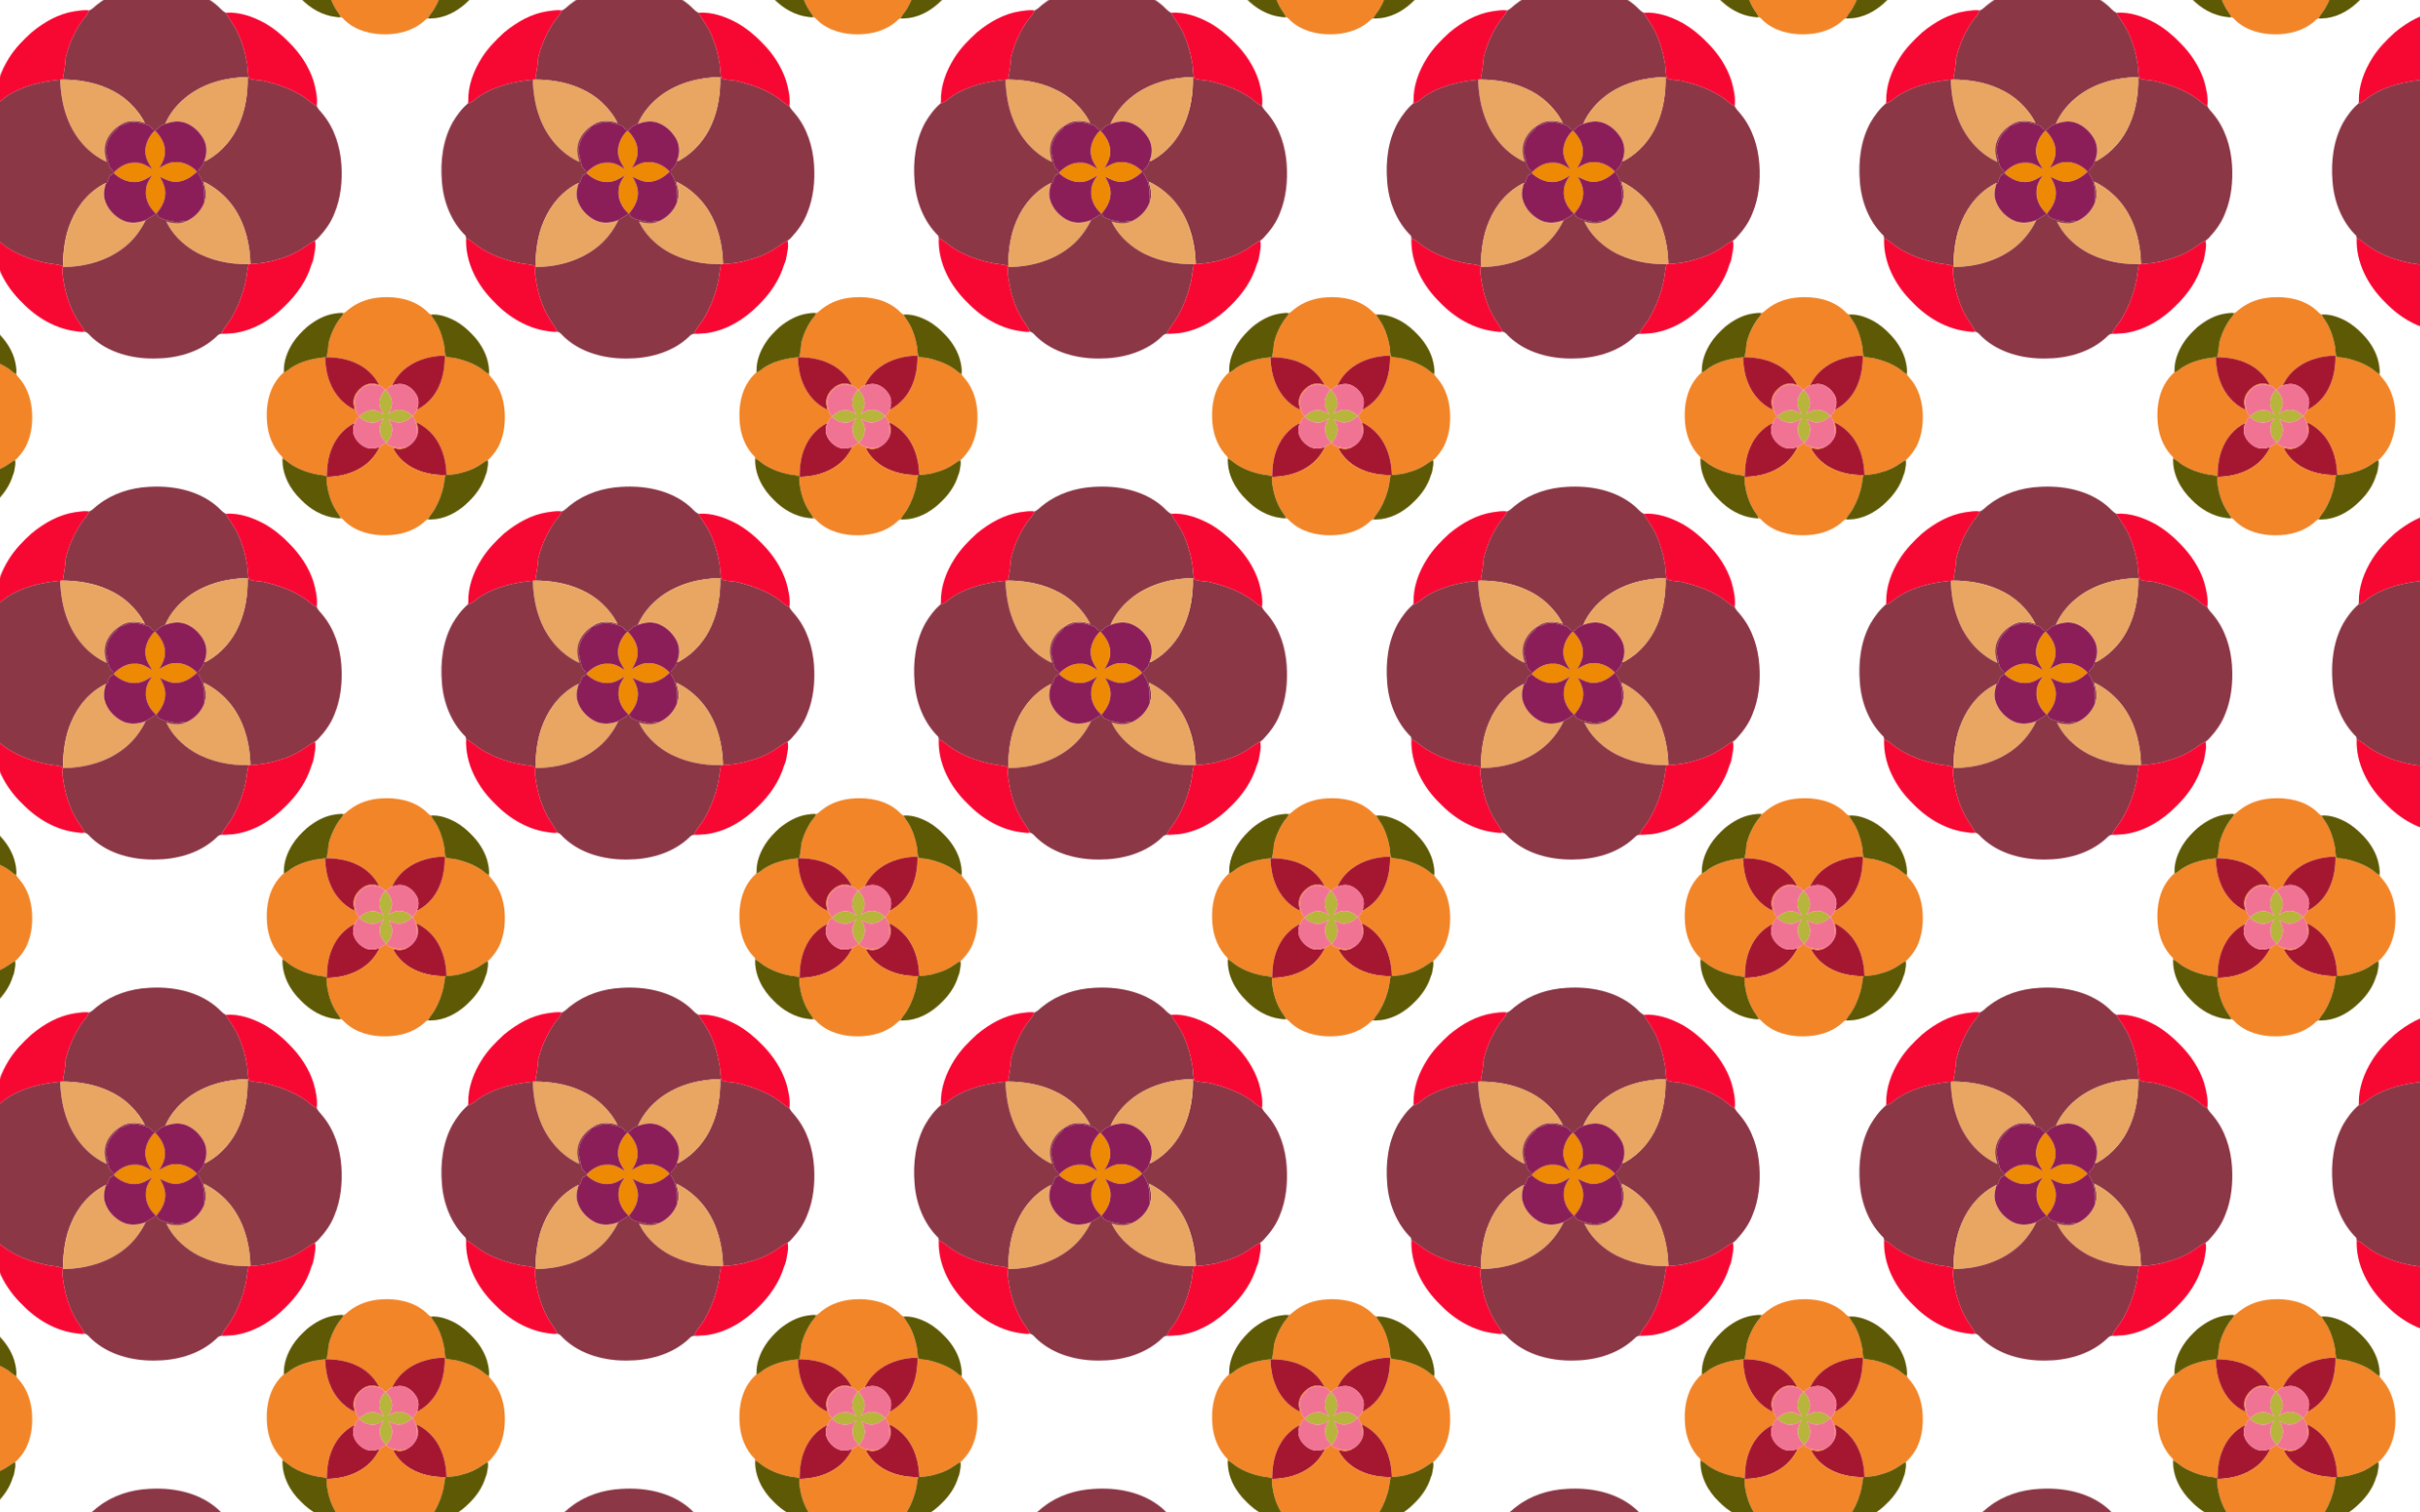 <?xml version="1.0" encoding="utf-8"?>
<!DOCTYPE svg PUBLIC "-//W3C//DTD SVG 1.1//EN" "http://www.w3.org/Graphics/SVG/1.1/DTD/svg11.dtd">
<svg version="1.1" id="Layer_1" xmlns="http://www.w3.org/2000/svg" xmlns:xlink="http://www.w3.org/1999/xlink" x="0px" y="0px"
	 viewBox="-1075.5 -591.5 2560 1600" enable-background="new -1075.5 -591.5 2560 1600" xml:space="preserve">
<pattern  x="-1075" y="1009" width="500" height="530" patternUnits="userSpaceOnUse" id="New_Pattern" viewBox="154.893 -798.882 500 530" overflow="visible">
	<g>
		<polygon fill="none" points="154.893,-798.882 654.893,-798.882 654.893,-268.882 154.893,-268.882 		"/>
		<g>
			<g>
				<path fill="#8B3746" d="M248.614-268.3c-1.38,4.21-4.66,7.24-7.23,10.71c-8.3,11.91-14.34,25.39-17.64,39.54
					c-0.19,7.69-1.94,15.23-3.05,22.82c16.45,0.21,33.11,2.72,48.16,9.65c16.56,7.18,30.58,20.16,38.78,36.26
					c-8.99-3.4-19.8-3.28-27.49,3.08c3.52-0.7,6.83-2.06,10.19-3.28c6.46-1.96,13.14,0.34,19.37,2.07c2.95,0.72,5.32,2.77,6.51,5.57
					c1.29-0.04,2.57-0.09,3.86-0.14c2.13-3.19,5.45-5.16,9.07-6.23c5.25-12.25,14.31-22.66,24.96-30.56
					c17.88-13.09,40.28-18.67,62.19-19.07c0.3,17.09-2.21,34.44-9.21,50.14c-6.73,15.64-18.41,29.17-33.23,37.63
					c-1.01,0.52-1.99,1.25-3.17,1.25l-0.24-0.35c-0.61,1.41-0.97,2.91-1.43,4.38c-1.71,1.89-3.39,3.8-5.02,5.76
					c-0.09,0.95-0.17,1.91-0.25,2.87c6.84,8.43,6.91,19.9,7.01,30.21c2.61-6.97,1.03-14.46-1.14-21.31
					c13.37,6.42,24.96,16.47,33.08,28.88c11.31,17.23,16.09,38.01,16.58,58.42c9.37-0.71,18.83-1.59,27.77-4.68
					c11.32-2.8,22.07-7.8,31.5-14.66c2.83-2.11,5.86-3.95,9.01-5.55c1.62-0.83,2.87-2.18,4.09-3.49
					c6.87-7.42,12.93-15.82,16.55-25.32c6.79-16.25,8.48-34.21,7.34-51.65c-1.3-19.1-7.35-38.36-19.66-53.27
					c-2.16-2.88-5.11-5.23-6.41-8.67c-4.59-1.69-7.79-5.49-11.72-8.2c-12.83-9.05-27.88-14.29-43.02-17.98
					c-5.58-1.39-11.7-0.65-16.98-3.06c-1.61-5.12-1.19-10.59-2.05-15.85c-2.11-12.09-5.54-24.03-11.09-35.02
					c-3.32-6.45-7.92-12.12-11.35-18.5c-4.22-1.93-6.77-6.02-10.41-8.74c-19.65-16.34-46.33-21.36-71.27-19.74
					c-19.02,0.98-38.05,7.03-53.14,18.86C255.034-273.28,252.534-269.72,248.614-268.3z"/>
			</g>
		</g>
		<g>
			<g>
				<path fill="#F70832" d="M733.594-797.51c-17.12,2.61-32.59,11.48-45.79,22.36c-8.94,8.1-17.46,16.86-23.9,27.14
					c-8.64,13.66-14.63,29.61-14.19,45.94c-0.08,0.51-0.24,1.53-0.32,2.04c5.33-1.14,8.82-5.54,13.25-8.32
					c16.58-10.4,36.06-14.88,55.35-16.65c0.89-0.11,1.79-0.19,2.7-0.23c1.11-7.59,2.86-15.13,3.05-22.82
					c3.3-14.15,9.34-27.63,17.64-39.54c2.57-3.47,5.85-6.5,7.23-10.71C743.614-799.24,738.564-798.08,733.594-797.51z
					"/>
				<path fill="#8B3746" d="M649.394-700.03c-6.6,5.57-11.9,12.77-16.27,20.24c-10.44,18.91-13.05,41.2-11.27,62.47
					c1.56,21.23,9.81,42.46,25.21,57.48c0.12,0.82,0.25,1.64,0.37,2.47c5.9,2.4,10.2,7.27,15.59,10.5
					c12.94,8.15,27.65,13.27,42.64,16.07c5.08,1.01,10.45,0.81,15.23,3.04c0.23-16.23,2.2-32.71,8.76-47.71
					c7.13-17.21,20.09-32.34,36.96-40.54l0.95,0.6c0.87-2.95,2.09-5.76,3.29-8.58c0.69-0.23,2.06-0.7,2.75-0.94
					c0.18-1.27,0.35-2.54,0.52-3.81c-5.56-3.51-5.24-10.67-6.82-16.31c-2.4-9.64,1.83-20.02,9.3-26.28
					c1.51-1.18,2.57-2.78,3.1-4.62c-7.76,5.38-14.08,13.9-14.57,23.6c-0.41,4.86,0.91,9.62,2.18,14.26
					c-19.33-8.68-34.01-26-41.47-45.63c-5.19-13.13-7.28-27.24-7.85-41.28c-19.29,1.77-38.77,6.25-55.35,16.65
					C658.214-705.57,654.724-701.17,649.394-700.03z"/>
				<path fill="#F70832" d="M678.204-488.96c15.14,15.72,35.18,27.51,57.09,30.09c2.87,0.32,5.78,1.01,8.66,0.33
					c-1.21-2.46-2.44-4.93-4.06-7.15c-9.56-13.11-15.38-28.69-18.02-44.64c-0.84-5.44-2.17-10.96-1.09-16.47l0.11-0.96
					c-4.78-2.23-10.15-2.03-15.23-3.04c-14.99-2.8-29.7-7.92-42.64-16.07c-5.39-3.23-9.69-8.1-15.59-10.5
					C646.464-531.34,659.744-506.6,678.204-488.96z"/>
			</g>
		</g>
		<g>
			<g>
				<path fill="#8B3746" d="M248.614-798.3c-1.38,4.21-4.66,7.24-7.23,10.71c-8.3,11.91-14.34,25.39-17.64,39.54
					c-0.19,7.69-1.94,15.23-3.05,22.82c16.45,0.21,33.11,2.72,48.16,9.65c16.56,7.18,30.58,20.16,38.78,36.26
					c-8.99-3.4-19.8-3.28-27.49,3.08c3.52-0.7,6.83-2.06,10.19-3.28c6.46-1.96,13.14,0.34,19.37,2.07
					c2.95,0.72,5.32,2.77,6.51,5.57c1.29-0.04,2.57-0.09,3.86-0.14c2.13-3.19,5.45-5.16,9.07-6.23
					c5.25-12.25,14.31-22.66,24.96-30.56c17.88-13.09,40.28-18.67,62.19-19.07c0.3,17.09-2.21,34.44-9.21,50.14
					c-6.73,15.64-18.41,29.17-33.23,37.63c-1.01,0.52-1.99,1.25-3.17,1.25l-0.24-0.35c-0.61,1.41-0.97,2.91-1.43,4.38
					c-1.71,1.89-3.39,3.8-5.02,5.76c-0.09,0.95-0.17,1.91-0.25,2.87c6.84,8.43,6.91,19.9,7.01,30.21
					c2.61-6.97,1.03-14.46-1.14-21.31c13.37,6.42,24.96,16.47,33.08,28.88c11.31,17.23,16.09,38.01,16.58,58.42
					c9.37-0.71,18.83-1.59,27.77-4.68c11.32-2.8,22.07-7.8,31.5-14.66c2.83-2.11,5.86-3.95,9.01-5.55c1.62-0.83,2.87-2.18,4.09-3.49
					c6.87-7.42,12.93-15.82,16.55-25.32c6.79-16.25,8.48-34.21,7.34-51.65c-1.3-19.1-7.35-38.36-19.66-53.27
					c-2.16-2.88-5.11-5.23-6.41-8.67c-4.59-1.69-7.79-5.49-11.72-8.2c-12.83-9.05-27.88-14.29-43.02-17.98
					c-5.58-1.39-11.7-0.65-16.98-3.06c-1.61-5.12-1.19-10.59-2.05-15.85c-2.11-12.09-5.54-24.03-11.09-35.02
					c-3.32-6.45-7.92-12.12-11.35-18.5c-4.22-1.93-6.77-6.02-10.41-8.74c-19.65-16.34-46.33-21.36-71.27-19.74
					c-19.02,0.98-38.05,7.03-53.14,18.86C255.034-803.28,252.534-799.72,248.614-798.3z"/>
				<path fill="#F70832" d="M404.604-777.4c5.55,10.99,8.98,22.93,11.09,35.02c0.86,5.26,0.44,10.73,2.05,15.85
					c5.28,2.41,11.4,1.67,16.98,3.06c15.14,3.69,30.19,8.93,43.02,17.98c3.93,2.71,7.13,6.51,11.72,8.2
					c1.09-8.9-1.04-17.93-3.42-26.49c-4.94-15.33-14.13-29.11-25.49-40.45c-7.73-8.12-16.56-15.27-26.29-20.86
					c-12.5-6.73-26.62-11.85-41.01-10.81C396.684-789.52,401.284-783.85,404.604-777.4z"/>
				<path fill="#F70832" d="M233.594-797.51c-17.12,2.61-32.59,11.48-45.79,22.36c-8.94,8.1-17.46,16.86-23.9,27.14
					c-8.64,13.66-14.63,29.61-14.19,45.94c-0.08,0.51-0.24,1.53-0.32,2.04c5.33-1.14,8.82-5.54,13.25-8.32
					c16.58-10.4,36.06-14.88,55.35-16.65c0.89-0.11,1.79-0.19,2.7-0.23c1.11-7.59,2.86-15.13,3.05-22.82
					c3.3-14.15,9.34-27.63,17.64-39.54c2.57-3.47,5.85-6.5,7.23-10.71C243.614-799.24,238.564-798.08,233.594-797.51z
					"/>
				<path fill="#E9A662" d="M329.144-678.25c6.35-2.47,13.47-3.61,20.11-1.59c8.58,2.65,15.58,9.18,20.11,16.79
					c4.2,7.22,4.4,16.23,1.08,23.84l0.24,0.35c1.18,0,2.16-0.73,3.17-1.25c14.82-8.46,26.5-21.99,33.23-37.63
					c7-15.7,9.51-33.05,9.21-50.14c-21.91,0.4-44.31,5.98-62.19,19.07C343.454-700.91,334.394-690.5,329.144-678.25z"/>
				<path fill="#E9A662" d="M225.844-683.72c7.46,19.63,22.14,36.95,41.47,45.63c-1.27-4.64-2.59-9.4-2.18-14.26
					c0.49-9.7,6.81-18.22,14.57-23.6c0.11-0.07,0.33-0.22,0.44-0.29c7.69-6.36,18.5-6.48,27.49-3.08
					c-8.2-16.1-22.22-29.08-38.78-36.26c-15.05-6.93-31.71-9.44-48.16-9.65c-0.91,0.04-1.81,0.12-2.7,0.23
					C218.564-710.96,220.654-696.85,225.844-683.72z"/>
				<path fill="#8B3746" d="M149.394-700.03c-6.6,5.57-11.9,12.77-16.27,20.24c-10.44,18.91-13.05,41.2-11.27,62.47
					c1.56,21.23,9.81,42.46,25.21,57.48c0.12,0.82,0.25,1.64,0.37,2.47c5.9,2.4,10.2,7.27,15.59,10.5
					c12.94,8.15,27.65,13.27,42.64,16.07c5.08,1.01,10.45,0.81,15.23,3.04c0.23-16.23,2.2-32.71,8.76-47.71
					c7.13-17.21,20.09-32.34,36.96-40.54l0.95,0.6c0.87-2.95,2.09-5.76,3.29-8.58c0.69-0.23,2.06-0.7,2.75-0.94
					c0.18-1.27,0.35-2.54,0.52-3.81c-5.56-3.51-5.24-10.67-6.82-16.31c-2.4-9.64,1.83-20.02,9.3-26.28
					c1.51-1.18,2.57-2.78,3.1-4.62c-7.76,5.38-14.08,13.9-14.57,23.6c-0.41,4.86,0.91,9.62,2.18,14.26
					c-19.33-8.68-34.01-26-41.47-45.63c-5.19-13.13-7.28-27.24-7.85-41.28c-19.29,1.77-38.77,6.25-55.35,16.65
					C158.214-705.57,154.724-701.17,149.394-700.03z"/>
				<path fill="#EE8904" d="M315.584-630.39c-5.42-3.51-11.27-7.24-18.03-6.86c-8.99-0.55-17.18,4.41-23.11,10.78
					c6.24,5.83,14.45,10.07,23.18,9.66c6.68-0.27,12.63-3.65,18.03-7.3c-3.62,4.88-6.9,10.44-6.91,16.71
					c-0.74,9.08,3.81,17.86,10.5,23.75l0.39,0.34c4.68-5.44,8.69-11.79,9.4-19.1c1.05-7.19-2.15-13.97-5.58-20.05
					c5.37,2.62,10.92,5.64,17.09,5.42c8.61-0.1,16.23-4.97,22.26-10.74c-6.01-6.68-15.13-10.8-24.17-10.11
					c-5.91,0.42-11.15,3.43-16.1,6.45c4.12-6.12,7.47-13.45,6.11-21.01c-0.95-7.43-5.4-13.73-10.37-19.09
					c-7.05,6.92-11.87,17.24-9.5,27.22C309.734-639.13,312.904-634.81,315.584-630.39z"/>
				<path fill="#E9A662" d="M370.754-595.99c-2.98,8.8-9.96,16.23-18.33,20.16c-6.83,3.87-14.95,2.93-22.14,0.71
					c6.13,13.02,16.78,23.58,28.97,31.03c17.41,10.33,37.95,14.54,58.05,14.17c0.49-0.02,1.47-0.06,1.97-0.08
					c-0.49-20.41-5.27-41.19-16.58-58.42c-8.12-12.41-19.71-22.46-33.08-28.88
					C371.784-610.45,373.364-602.96,370.754-595.99z"/>
				<path fill="#E9A662" d="M220.894-527.76l-0.11,0.96c22.45-0.25,45.46-6.09,63.55-19.82c10.45-7.77,18.64-18.28,24.27-29.98
					c-8.04,3.26-17.58,4.01-25.43-0.2c-8.54-4.53-15.7-12.43-18.13-21.92c-1.56-5.78-0.22-11.75,1.57-17.29
					c-16.87,8.2-29.83,23.33-36.96,40.54C223.094-560.47,221.124-543.99,220.894-527.76z"/>
				<path fill="#8B1E58" d="M363.744-626.2c6.84,8.43,6.91,19.9,7.01,30.21c-2.98,8.8-9.96,16.23-18.33,20.16
					c-4.68-0.06-9.27,1.79-13.94,0.86c-5.95-1.14-12.28-1.91-17.31-5.57c-0.05-0.4-0.14-1.21-0.19-1.62
					c-0.34-0.28-1.01-0.86-1.35-1.15c4.68-5.44,8.69-11.79,9.4-19.1c1.05-7.19-2.15-13.97-5.58-20.05
					c5.37,2.62,10.92,5.64,17.09,5.42c8.61-0.1,16.23-4.97,22.26-10.74c-6.01-6.68-15.13-10.8-24.17-10.11
					c-5.91,0.42-11.15,3.43-16.1,6.45c4.12-6.12,7.47-13.45,6.11-21.01c-0.95-7.43-5.4-13.73-10.37-19.09
					c-7.05,6.92-11.87,17.24-9.5,27.22c0.96,5.19,4.13,9.51,6.81,13.93c-5.42-3.51-11.27-7.24-18.03-6.86
					c-8.99-0.55-17.18,4.41-23.11,10.78c6.24,5.83,14.45,10.07,23.18,9.66c6.68-0.27,12.63-3.65,18.03-7.3
					c-3.62,4.88-6.9,10.44-6.91,16.71c-0.74,9.08,3.81,17.86,10.5,23.75c-0.42,0.4-1.27,1.22-1.69,1.62
					c-2.28,1.66-4.83,2.88-7.24,4.33c-0.43,0.27-1.28,0.83-1.71,1.1c-8.04,3.26-17.58,4.01-25.43-0.2
					c-8.54-4.53-15.7-12.43-18.13-21.92c-1.56-5.78-0.22-11.75,1.57-17.29l0.95,0.6c0.87-2.95,2.09-5.76,3.29-8.58
					c0.69-0.23,2.06-0.7,2.75-0.94c0.18-1.27,0.35-2.54,0.52-3.81c-5.56-3.51-5.24-10.67-6.82-16.31
					c-2.4-9.64,1.83-20.02,9.3-26.28c1.51-1.18,2.57-2.78,3.1-4.62c0.11-0.07,0.33-0.22,0.44-0.29
					c3.52-0.7,6.83-2.06,10.19-3.28c6.46-1.96,13.14,0.34,19.37,2.07c2.95,0.72,5.32,2.77,6.51,5.57
					c1.29-0.04,2.57-0.09,3.86-0.14c2.13-3.19,5.45-5.16,9.07-6.23c6.35-2.47,13.47-3.61,20.11-1.59
					c8.58,2.65,15.58,9.18,20.11,16.79c4.2,7.22,4.4,16.23,1.08,23.84c-0.61,1.41-0.97,2.91-1.43,4.38
					c-1.71,1.89-3.39,3.8-5.02,5.76C363.904-628.12,363.824-627.16,363.744-626.2z M307.433-656.74
					c-0.222,0.811-0.406,1.635-0.549,2.471C307.027-655.106,307.211-655.93,307.433-656.74z"/>
				<path fill="#8B3746" d="M317.554-582.03c-2.28,1.66-4.83,2.88-7.24,4.33c-0.43,0.27-1.28,0.83-1.71,1.1
					c-5.63,11.7-13.82,22.21-24.27,29.98c-18.09,13.73-41.1,19.57-63.55,19.82c-1.08,5.51,0.25,11.03,1.09,16.47
					c2.64,15.95,8.46,31.53,18.02,44.64c1.62,2.22,2.85,4.69,4.06,7.15c3.43,0.73,5.18,4.02,7.72,6.11
					c17.71,16.21,42.34,22.58,65.9,22.34c22.56,0.03,45.92-5.98,63.29-20.94c2.46-1.91,4.32-5.09,7.74-5.23
					c0.61-1.43,1.25-2.85,2.09-4.16c2.54-4.32,6-8,8.48-12.36c7.42-12.7,12.7-26.66,15.51-41.1c0.86-5.35,1.42-10.75,2.62-16.04
					c-20.1,0.37-40.64-3.84-58.05-14.17c-12.19-7.45-22.84-18.01-28.97-31.03c7.19,2.22,15.31,3.16,22.14-0.71
					c-4.68-0.06-9.27,1.79-13.94,0.86c-5.95-1.14-12.28-1.91-17.31-5.57c-0.05-0.4-0.14-1.21-0.19-1.62
					c-0.34-0.28-1.01-0.86-1.35-1.15l-0.39-0.34C318.824-583.25,317.974-582.43,317.554-582.03z"/>
				<path fill="#F70832" d="M178.204-488.96c15.14,15.72,35.18,27.51,57.09,30.09c2.87,0.32,5.78,1.01,8.66,0.33
					c-1.21-2.46-2.44-4.93-4.06-7.15c-9.56-13.11-15.38-28.69-18.02-44.64c-0.84-5.44-2.17-10.96-1.09-16.47l0.11-0.96
					c-4.78-2.23-10.15-2.03-15.23-3.04c-14.99-2.8-29.7-7.92-42.64-16.07c-5.39-3.23-9.69-8.1-15.59-10.5
					C146.464-531.34,159.744-506.6,178.204-488.96z"/>
				<path fill="#F70832" d="M487.554-554.89c-3.15,1.6-6.18,3.44-9.01,5.55c-9.43,6.86-20.18,11.86-31.5,14.66
					c-8.94,3.09-18.4,3.97-27.77,4.68c-0.5,0.02-1.48,0.06-1.97,0.08c-1.2,5.29-1.76,10.69-2.62,16.04
					c-2.81,14.44-8.09,28.4-15.51,41.1c-2.48,4.36-5.94,8.04-8.48,12.36c-0.84,1.31-1.48,2.73-2.09,4.16
					c4.47,0.24,8.91-0.56,13.38-0.71c20.99-2.94,39.89-14.55,54.55-29.5c12.4-11.97,22.59-26.82,27.45-43.43
					c2.24-4.28,2.52-9.21,3.43-13.87C488.154-547.44,488.284-551.21,487.554-554.89z"/>
			</g>
			<g>
				<path fill="#F28528" d="M517.825-478.179c-0.881,2.688-2.975,4.622-4.616,6.838
					c-5.299,7.604-9.155,16.21-11.262,25.244c-0.121,4.91-1.239,9.723-1.947,14.569
					c10.502,0.134,21.139,1.736,30.747,6.161c10.573,4.584,19.523,12.871,24.759,23.15
					c-5.74-2.171-12.641-2.094-17.551,1.966c2.247-0.447,4.361-1.315,6.506-2.094
					c4.124-1.251,8.389,0.217,12.367,1.321c1.883,0.46,3.397,1.768,4.156,3.556
					c0.824-0.025,1.641-0.058,2.464-0.089c1.36-2.037,3.479-3.294,5.791-3.978
					c3.352-7.821,9.136-14.467,15.935-19.511c11.415-8.357,25.716-11.92,39.705-12.175
					c0.192,10.911-1.411,21.988-5.88,32.011c-4.297,9.985-11.754,18.623-21.215,24.024
					c-0.645,0.332-1.27,0.798-2.024,0.798l-0.153-0.223c-0.39,0.9-0.619,1.858-0.913,2.796
					c-1.092,1.207-2.164,2.426-3.205,3.677c-0.058,0.607-0.108,1.219-0.16,1.832
					c4.367,5.382,4.412,12.705,4.476,19.287c1.666-4.45,0.658-9.232-0.728-13.605
					c8.536,4.099,15.935,10.515,21.12,18.438c7.221,11,10.273,24.267,10.585,37.298
					c5.982-0.453,12.022-1.015,17.729-2.988c7.227-1.788,14.09-4.98,20.111-9.36
					c1.807-1.347,3.741-2.522,5.752-3.543c1.034-0.53,1.832-1.392,2.611-2.228
					c4.386-4.737,8.255-10.1,10.566-16.165c4.335-10.375,5.414-21.841,4.686-32.975
					c-0.83-12.194-4.693-24.491-12.552-34.01c-1.379-1.839-3.262-3.339-4.092-5.535
					c-2.93-1.079-4.973-3.505-7.482-5.235c-8.191-5.778-17.8-9.123-27.466-11.479
					c-3.562-0.887-7.47-0.415-10.841-1.954c-1.028-3.269-0.76-6.761-1.309-10.119
					c-1.347-7.719-3.537-15.342-7.08-22.358c-2.12-4.118-5.056-7.738-7.246-11.811
					c-2.694-1.232-4.322-3.843-6.646-5.58c-12.545-10.432-29.579-13.637-45.502-12.603
					c-12.143,0.626-24.293,4.488-33.927,12.041C521.924-481.358,520.328-479.086,517.825-478.179z"/>
				<path fill="#F28528" d="M454.479-415.44c-4.214,3.556-7.597,8.153-10.387,12.922
					c-6.665,12.073-8.332,26.304-7.195,39.883c0.996,13.554,6.263,27.108,16.095,36.697
					c0.077,0.523,0.16,1.047,0.236,1.577c3.767,1.532,6.512,4.641,9.953,6.704
					c8.261,5.203,17.653,8.472,27.223,10.26c3.243,0.645,6.672,0.517,9.723,1.941
					c0.147-10.362,1.405-20.883,5.593-30.46c4.552-10.988,12.826-20.647,23.597-25.882l0.607,0.383
					c0.555-1.883,1.334-3.677,2.1-5.478c0.441-0.147,1.315-0.447,1.756-0.6
					c0.115-0.811,0.223-1.622,0.332-2.433c-3.55-2.241-3.345-6.812-4.354-10.413
					c-1.532-6.154,1.168-12.781,5.938-16.778c0.964-0.753,1.641-1.775,1.979-2.95
					c-4.954,3.435-8.989,8.874-9.302,15.067c-0.262,3.103,0.581,6.142,1.392,9.104
					c-12.341-5.542-21.713-16.599-26.476-29.132c-3.313-8.383-4.648-17.391-5.012-26.355
					c-12.316,1.13-24.752,3.99-35.338,10.63C460.11-418.977,457.882-416.168,454.479-415.44z"/>
				<path fill="#B7B53B" d="M560.582-370.979c-3.46-2.241-7.195-4.622-11.511-4.38
					c-5.74-0.351-10.968,2.816-14.754,6.882c3.984,3.722,9.226,6.429,14.799,6.167
					c4.265-0.172,8.063-2.33,11.511-4.661c-2.311,3.116-4.405,6.665-4.412,10.668
					c-0.472,5.797,2.432,11.402,6.704,15.163l0.249,0.217c2.988-3.473,5.548-7.527,6.001-12.194
					c0.67-4.59-1.373-8.919-3.562-12.801c3.428,1.673,6.972,3.601,10.911,3.46
					c5.497-0.064,10.362-3.173,14.212-6.857c-3.837-4.265-9.659-6.895-15.431-6.455
					c-3.773,0.268-7.119,2.19-10.279,4.118c2.63-3.907,4.769-8.587,3.901-13.414
					c-0.607-4.744-3.448-8.766-6.621-12.188c-4.501,4.418-7.578,11.007-6.065,17.378
					C556.847-376.559,558.87-373.801,560.582-370.979z"/>
				<g>
					<path fill="#A51731" d="M569.239-401.534c4.054-1.577,8.6-2.305,12.839-1.015
						c5.478,1.692,9.947,5.861,12.839,10.719c2.682,4.609,2.809,10.362,0.69,15.22l0.153,0.223
						c0.753,0,1.379-0.466,2.024-0.798c9.462-5.401,16.919-14.039,21.215-24.024
						c4.469-10.024,6.072-21.1,5.88-32.011c-13.988,0.255-28.289,3.818-39.705,12.175
						C578.375-416.002,572.591-409.355,569.239-401.534z"/>
					<path fill="#A51731" d="M503.288-405.027c4.763,12.533,14.135,23.59,26.476,29.132
						c-0.811-2.962-1.654-6.001-1.392-9.104c0.313-6.193,4.348-11.632,9.302-15.067
						c0.07-0.045,0.211-0.14,0.281-0.185c4.91-4.061,11.811-4.137,17.551-1.966
						c-5.235-10.279-14.186-18.566-24.759-23.15c-9.608-4.424-20.245-6.027-30.747-6.161
						c-0.581,0.025-1.156,0.077-1.724,0.147C498.64-422.418,499.974-413.409,503.288-405.027z"/>
					<path fill="#A51731" d="M595.804-349.017c-1.903,5.618-6.359,10.362-11.703,12.871
						c-4.361,2.471-9.545,1.871-14.135,0.453c3.914,8.312,10.713,15.054,18.496,19.811
						c11.115,6.595,24.229,9.283,37.061,9.047c0.313-0.013,0.939-0.038,1.258-0.051
						c-0.313-13.03-3.365-26.297-10.585-37.298c-5.184-7.923-12.584-14.339-21.12-18.438
						C596.462-358.248,597.471-353.466,595.804-349.017z"/>
					<path fill="#A51731" d="M500.128-305.456l-0.07,0.613c14.333-0.16,29.023-3.888,40.573-12.654
						c6.672-4.961,11.9-11.671,15.495-19.14c-5.133,2.081-11.224,2.56-16.235-0.128
						c-5.452-2.892-10.023-7.936-11.575-13.995c-0.996-3.69-0.14-7.502,1.002-11.039
						c-10.771,5.235-19.045,14.895-23.597,25.882C501.532-326.339,500.275-315.818,500.128-305.456z"/>
				</g>
				<path fill="#F17393" d="M591.329-368.304c4.367,5.382,4.412,12.705,4.476,19.287
					c-1.903,5.618-6.359,10.362-11.703,12.871c-2.988-0.038-5.918,1.143-8.9,0.549
					c-3.799-0.728-7.84-1.219-11.051-3.556c-0.032-0.255-0.089-0.772-0.121-1.034
					c-0.217-0.179-0.645-0.549-0.862-0.734c2.988-3.473,5.548-7.527,6.001-12.194
					c0.67-4.59-1.373-8.919-3.562-12.801c3.428,1.673,6.972,3.601,10.911,3.46
					c5.497-0.064,10.362-3.173,14.212-6.857c-3.837-4.265-9.659-6.895-15.431-6.455
					c-3.773,0.268-7.119,2.19-10.279,4.118c2.63-3.907,4.769-8.587,3.901-13.414
					c-0.607-4.744-3.448-8.766-6.621-12.188c-4.501,4.418-7.578,11.007-6.065,17.378
					c0.613,3.313,2.637,6.072,4.348,8.893c-3.46-2.241-7.195-4.622-11.511-4.38
					c-5.74-0.351-10.968,2.816-14.754,6.882c3.984,3.722,9.225,6.429,14.799,6.167
					c4.265-0.172,8.063-2.33,11.511-4.661c-2.311,3.115-4.405,6.665-4.412,10.668
					c-0.472,5.797,2.432,11.402,6.704,15.163c-0.268,0.255-0.811,0.779-1.079,1.034
					c-1.456,1.06-3.084,1.839-4.622,2.764c-0.275,0.172-0.817,0.53-1.092,0.702
					c-5.133,2.081-11.224,2.56-16.235-0.128c-5.452-2.892-10.024-7.936-11.575-13.995
					c-0.996-3.69-0.14-7.502,1.002-11.039l0.607,0.383c0.555-1.883,1.334-3.677,2.1-5.478
					c0.441-0.147,1.315-0.447,1.756-0.6c0.115-0.811,0.223-1.622,0.332-2.432
					c-3.55-2.241-3.345-6.812-4.354-10.413c-1.532-6.155,1.168-12.782,5.938-16.778
					c0.964-0.753,1.641-1.775,1.979-2.95c0.07-0.045,0.211-0.14,0.281-0.185
					c2.247-0.447,4.361-1.315,6.506-2.094c4.124-1.251,8.389,0.217,12.367,1.322
					c1.883,0.46,3.396,1.768,4.156,3.556c0.824-0.025,1.641-0.058,2.464-0.089
					c1.36-2.037,3.479-3.294,5.791-3.978c4.054-1.577,8.6-2.305,12.839-1.015
					c5.478,1.692,9.947,5.861,12.839,10.719c2.682,4.609,2.809,10.362,0.69,15.22
					c-0.39,0.9-0.619,1.858-0.913,2.796c-1.092,1.207-2.164,2.426-3.205,3.677
					C591.431-369.53,591.38-368.917,591.329-368.304z M555.377-387.802c-0.142,0.518-0.259,1.044-0.35,1.577
					C555.118-386.759,555.236-387.284,555.377-387.802z"/>
				<path fill="#F28528" d="M561.839-340.104c-1.456,1.06-3.084,1.839-4.622,2.764
					c-0.275,0.172-0.817,0.53-1.092,0.702c-3.594,7.47-8.823,14.18-15.495,19.14
					c-11.549,8.766-26.24,12.494-40.573,12.654c-0.69,3.518,0.16,7.042,0.696,10.515
					c1.685,10.183,5.401,20.13,11.505,28.5c1.034,1.417,1.819,2.994,2.592,4.565
					c2.19,0.466,3.307,2.567,4.929,3.901c11.307,10.349,27.032,14.416,42.073,14.263
					c14.403,0.019,29.317-3.818,40.407-13.369c1.571-1.219,2.758-3.25,4.941-3.339
					c0.39-0.913,0.798-1.82,1.334-2.656c1.622-2.758,3.831-5.107,5.414-7.891
					c4.737-8.108,8.108-17.021,9.902-26.24c0.549-3.416,0.907-6.863,1.673-10.241
					c-12.833,0.236-25.946-2.452-37.061-9.047c-7.783-4.756-14.582-11.498-18.496-19.811
					c4.59,1.417,9.774,2.018,14.135-0.453c-2.988-0.038-5.918,1.143-8.9,0.549
					c-3.799-0.728-7.84-1.219-11.051-3.556c-0.032-0.255-0.089-0.772-0.121-1.034
					c-0.217-0.179-0.645-0.549-0.862-0.734l-0.249-0.217C562.65-340.883,562.107-340.359,561.839-340.104z"/>
				<g>
					<path fill="#5E5905" d="M617.415-464.836c3.543,7.016,5.733,14.639,7.08,22.358
						c0.549,3.358,0.281,6.85,1.309,10.119c3.371,1.539,7.278,1.066,10.841,1.954
						c9.666,2.356,19.274,5.701,27.466,11.479c2.509,1.73,4.552,4.156,7.482,5.235
						c0.696-5.682-0.664-11.447-2.183-16.912c-3.154-9.787-9.021-18.585-16.274-25.825
						c-4.935-5.184-10.573-9.749-16.785-13.318c-7.981-4.297-16.995-7.566-26.182-6.902
						C612.359-472.574,615.296-468.954,617.415-464.836z"/>
					<path fill="#5E5905" d="M508.236-477.675c-10.93,1.666-20.807,7.329-29.234,14.275
						c-5.708,5.171-11.147,10.764-15.259,17.327c-5.516,8.721-9.341,18.904-9.059,29.33
						c-0.051,0.326-0.153,0.977-0.204,1.302c3.403-0.728,5.631-3.537,8.459-5.312
						c10.585-6.64,23.022-9.5,35.338-10.63c0.568-0.07,1.143-0.121,1.724-0.147
						c0.709-4.846,1.826-9.66,1.947-14.569c2.107-9.034,5.963-17.64,11.262-25.244
						c1.641-2.215,3.735-4.15,4.616-6.838C514.633-478.779,511.409-478.039,508.236-477.675z"/>
					<path fill="#5E5905" d="M472.873-280.685c9.666,10.036,22.46,17.563,36.449,19.211
						c1.832,0.204,3.69,0.645,5.529,0.211c-0.772-1.571-1.558-3.147-2.592-4.565
						c-6.104-8.37-9.819-18.317-11.505-28.5c-0.536-3.473-1.385-6.997-0.696-10.515l0.07-0.613
						c-3.052-1.424-6.48-1.296-9.723-1.941c-9.57-1.788-18.962-5.056-27.223-10.26
						c-3.441-2.062-6.186-5.171-9.953-6.704C452.609-307.741,461.087-291.947,472.873-280.685z"/>
					<path fill="#5E5905" d="M670.374-322.777c-2.011,1.022-3.946,2.196-5.752,3.543
						c-6.02,4.38-12.884,7.572-20.111,9.36c-5.708,1.973-11.747,2.535-17.729,2.988
						c-0.319,0.013-0.945,0.038-1.258,0.051c-0.766,3.377-1.124,6.825-1.673,10.241
						c-1.794,9.219-5.165,18.132-9.902,26.24c-1.583,2.784-3.792,5.133-5.414,7.891
						c-0.536,0.836-0.945,1.743-1.334,2.656c2.854,0.153,5.689-0.357,8.542-0.453
						c13.401-1.877,25.467-9.289,34.827-18.834c7.917-7.642,14.422-17.123,17.525-27.727
						c1.43-2.732,1.609-5.88,2.19-8.855C670.757-318.02,670.84-320.427,670.374-322.777z"/>
				</g>
			</g>
		</g>
		<g>
			<g>
				<path fill="#F28528" d="M17.825-478.179c-0.881,2.688-2.975,4.622-4.616,6.838
					c-5.299,7.604-9.155,16.21-11.262,25.244c-0.121,4.91-1.239,9.723-1.947,14.569
					c10.502,0.134,21.139,1.736,30.747,6.161c10.573,4.584,19.523,12.871,24.759,23.15
					c-5.74-2.171-12.641-2.094-17.551,1.966c2.247-0.447,4.361-1.315,6.506-2.094
					c4.124-1.251,8.389,0.217,12.367,1.321c1.883,0.46,3.397,1.768,4.156,3.556
					c0.824-0.025,1.641-0.058,2.464-0.089c1.36-2.037,3.479-3.294,5.791-3.978
					c3.352-7.821,9.136-14.467,15.935-19.511c11.415-8.357,25.716-11.92,39.705-12.175
					c0.192,10.911-1.411,21.988-5.88,32.011c-4.297,9.985-11.754,18.623-21.215,24.024
					c-0.645,0.332-1.27,0.798-2.024,0.798l-0.153-0.223c-0.39,0.9-0.619,1.858-0.913,2.796
					c-1.092,1.207-2.164,2.426-3.205,3.677c-0.058,0.607-0.108,1.219-0.16,1.832
					c4.367,5.382,4.412,12.705,4.476,19.287c1.666-4.45,0.658-9.232-0.728-13.605
					c8.536,4.099,15.935,10.515,21.12,18.438c7.221,11,10.273,24.267,10.585,37.298
					c5.982-0.453,12.022-1.015,17.73-2.988c7.227-1.788,14.09-4.98,20.111-9.36
					c1.807-1.347,3.741-2.522,5.752-3.543c1.034-0.53,1.832-1.392,2.611-2.228
					c4.386-4.737,8.255-10.1,10.566-16.165c4.335-10.375,5.414-21.841,4.686-32.975
					c-0.83-12.194-4.692-24.491-12.552-34.01c-1.379-1.839-3.262-3.339-4.092-5.535
					c-2.93-1.079-4.973-3.505-7.482-5.235c-8.191-5.778-17.8-9.123-27.466-11.479
					c-3.562-0.887-7.47-0.415-10.841-1.954c-1.028-3.269-0.76-6.761-1.309-10.119
					c-1.347-7.719-3.537-15.342-7.08-22.358c-2.12-4.118-5.056-7.738-7.246-11.811
					c-2.694-1.232-4.322-3.843-6.646-5.58c-12.545-10.432-29.579-13.637-45.502-12.603
					c-12.143,0.626-24.293,4.488-33.927,12.041C21.924-481.358,20.328-479.086,17.825-478.179z"/>
				<g>
					<path fill="#5E5905" d="M117.415-464.836c3.543,7.016,5.733,14.639,7.08,22.358
						c0.549,3.358,0.281,6.85,1.309,10.119c3.371,1.539,7.278,1.066,10.841,1.954
						c9.666,2.356,19.274,5.701,27.466,11.479c2.509,1.73,4.552,4.156,7.482,5.235
						c0.696-5.682-0.664-11.447-2.183-16.912c-3.154-9.787-9.021-18.585-16.274-25.825
						c-4.935-5.184-10.572-9.749-16.785-13.318c-7.981-4.297-16.995-7.566-26.182-6.902
						C112.359-472.574,115.296-468.954,117.415-464.836z"/>
					<path fill="#5E5905" d="M170.374-322.777c-2.011,1.022-3.946,2.196-5.752,3.543
						c-6.02,4.38-12.884,7.572-20.111,9.36c-5.708,1.973-11.747,2.535-17.73,2.988
						c-0.319,0.013-0.945,0.038-1.258,0.051c-0.766,3.377-1.124,6.825-1.673,10.241
						c-1.794,9.219-5.165,18.132-9.902,26.24c-1.583,2.784-3.792,5.133-5.414,7.891
						c-0.536,0.836-0.945,1.743-1.334,2.656c2.854,0.153,5.689-0.357,8.542-0.453
						c13.401-1.877,25.467-9.289,34.827-18.834c7.917-7.642,14.422-17.123,17.525-27.727
						c1.43-2.732,1.609-5.88,2.19-8.855C170.757-318.02,170.84-320.427,170.374-322.777z"/>
				</g>
			</g>
		</g>
		<g>
			<g>
				<path fill="#F28528" d="M561.839-870.104c-1.456,1.06-3.084,1.839-4.622,2.764
					c-0.275,0.172-0.817,0.53-1.092,0.702c-3.594,7.47-8.823,14.18-15.495,19.14
					c-11.549,8.766-26.24,12.494-40.573,12.654c-0.69,3.518,0.16,7.042,0.696,10.515
					c1.685,10.183,5.401,20.13,11.505,28.5c1.034,1.417,1.819,2.994,2.592,4.565
					c2.19,0.466,3.307,2.567,4.929,3.901c11.307,10.349,27.032,14.416,42.073,14.263
					c14.403,0.019,29.317-3.818,40.407-13.369c1.571-1.219,2.758-3.25,4.941-3.339
					c0.39-0.913,0.798-1.819,1.334-2.656c1.622-2.758,3.831-5.107,5.414-7.891
					c4.737-8.108,8.108-17.021,9.902-26.24c0.549-3.416,0.907-6.863,1.673-10.241
					c-12.833,0.236-25.946-2.452-37.061-9.047c-7.783-4.756-14.582-11.498-18.496-19.811
					c4.59,1.417,9.774,2.018,14.135-0.453c-2.988-0.038-5.918,1.143-8.9,0.549
					c-3.799-0.728-7.84-1.219-11.051-3.556c-0.032-0.255-0.089-0.772-0.121-1.034
					c-0.217-0.179-0.645-0.549-0.862-0.734l-0.249-0.217C562.65-870.883,562.107-870.359,561.839-870.104z"/>
				<g>
					<path fill="#5E5905" d="M472.873-810.684c9.666,10.036,22.46,17.563,36.449,19.211
						c1.832,0.204,3.69,0.645,5.529,0.211c-0.772-1.571-1.558-3.147-2.592-4.565
						c-6.104-8.37-9.819-18.317-11.505-28.5c-0.536-3.473-1.385-6.997-0.696-10.515l0.07-0.613
						c-3.052-1.424-6.48-1.296-9.723-1.941c-9.57-1.788-18.962-5.056-27.223-10.26
						c-3.441-2.062-6.186-5.171-9.953-6.704C452.609-837.741,461.087-821.947,472.873-810.684z"/>
					<path fill="#5E5905" d="M670.374-852.777c-2.011,1.022-3.946,2.196-5.752,3.543
						c-6.02,4.38-12.884,7.572-20.111,9.36c-5.708,1.973-11.747,2.535-17.729,2.988
						c-0.319,0.013-0.945,0.038-1.258,0.051c-0.766,3.377-1.124,6.825-1.673,10.241
						c-1.794,9.219-5.165,18.132-9.902,26.24c-1.583,2.784-3.792,5.133-5.414,7.891
						c-0.536,0.836-0.945,1.743-1.334,2.656c2.854,0.153,5.689-0.357,8.542-0.453
						c13.401-1.877,25.467-9.289,34.827-18.834c7.917-7.642,14.422-17.123,17.525-27.727
						c1.43-2.732,1.609-5.88,2.19-8.855C670.757-848.02,670.84-850.427,670.374-852.777z"/>
				</g>
			</g>
		</g>
		<g>
			<g>
				<g>
					<path fill="#5E5905" d="M170.374-852.777c-2.011,1.022-3.946,2.196-5.752,3.543
						c-6.02,4.38-12.884,7.572-20.111,9.36c-5.708,1.973-11.747,2.535-17.73,2.988
						c-0.319,0.013-0.945,0.038-1.258,0.051c-0.766,3.377-1.124,6.825-1.673,10.241
						c-1.794,9.219-5.165,18.132-9.902,26.24c-1.583,2.784-3.792,5.133-5.414,7.891
						c-0.536,0.836-0.945,1.743-1.334,2.656c2.854,0.153,5.689-0.357,8.542-0.453
						c13.401-1.877,25.467-9.289,34.827-18.834c7.917-7.642,14.422-17.123,17.525-27.727
						c1.43-2.732,1.609-5.88,2.19-8.855C170.757-848.02,170.84-850.427,170.374-852.777z"/>
				</g>
			</g>
		</g>
	</g>
</pattern>
<rect x="-1075.5" y="-591.5" fill="url(#New_Pattern)" width="2560" height="1600"/>
</svg>
